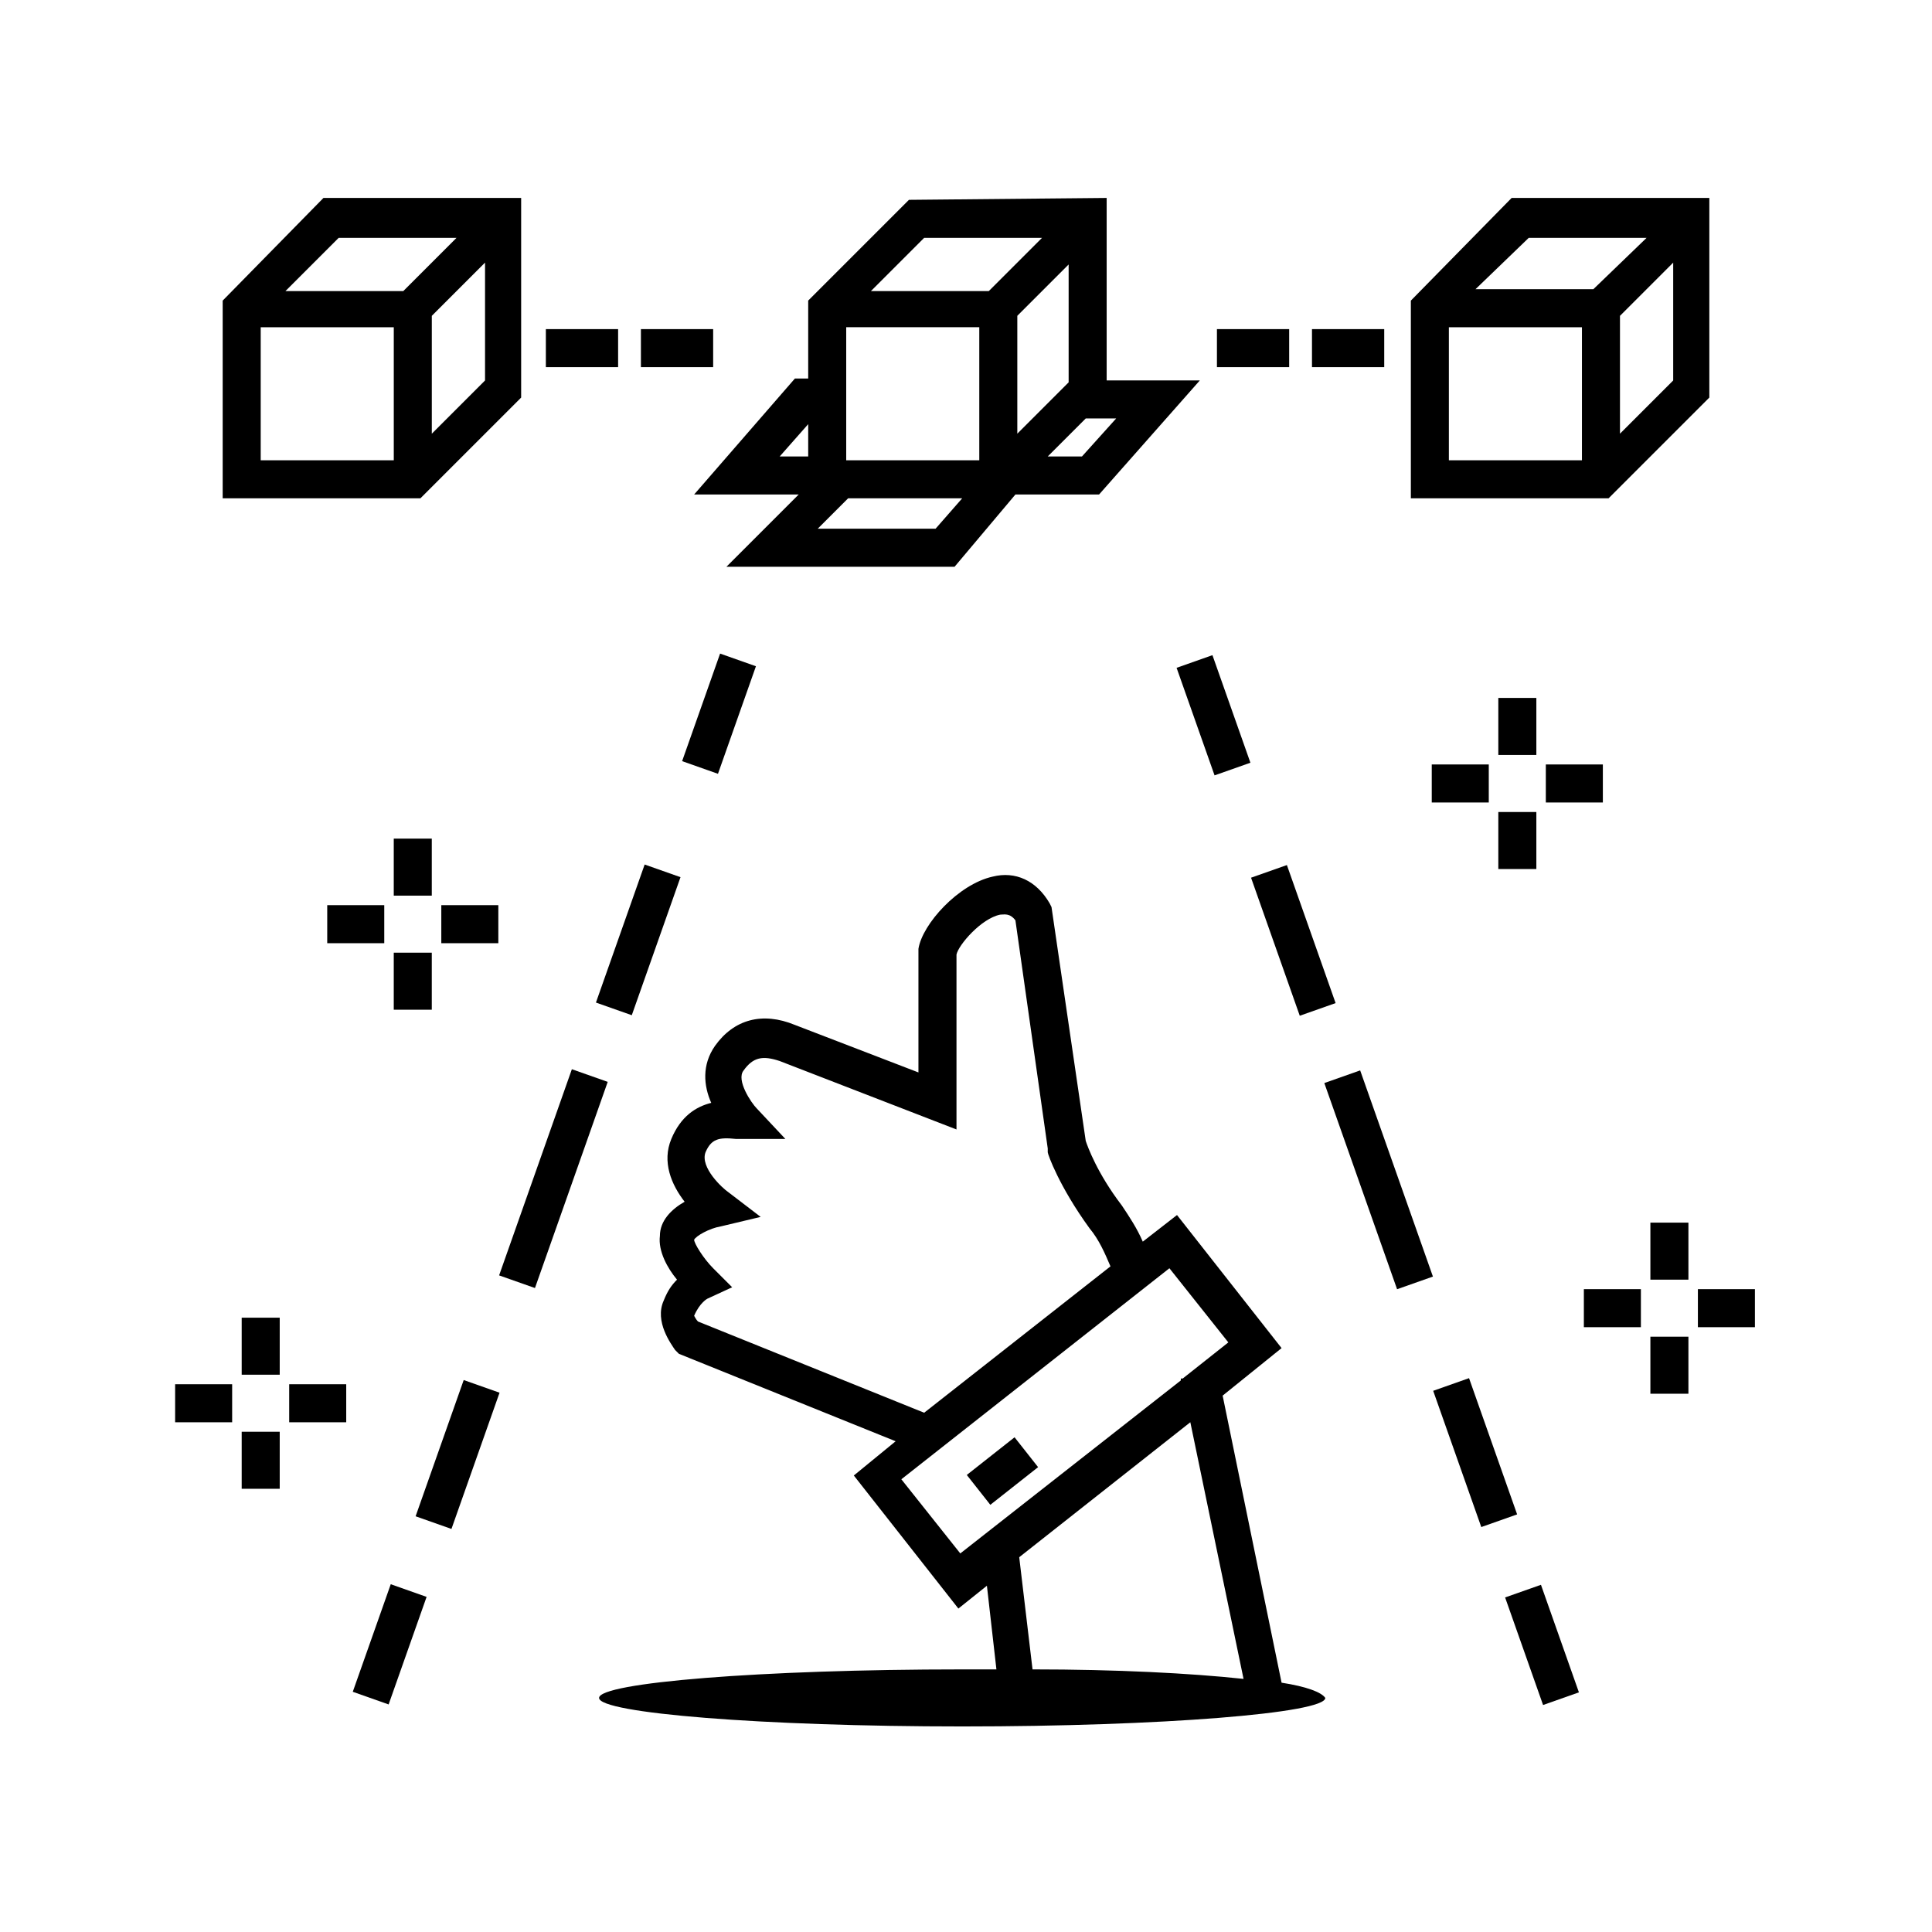 <?xml version="1.0" encoding="UTF-8"?>
<!-- Uploaded to: ICON Repo, www.svgrepo.com, Generator: ICON Repo Mixer Tools -->
<svg fill="#000000" width="800px" height="800px" version="1.1" viewBox="144 144 512 512" xmlns="http://www.w3.org/2000/svg">
 <g>
  <path d="m596.99 249.36v-52.898h-52.395l-26.703 27.203v52.395h52.395zm-23.68 9.574v-31.234l14.105-14.105v31.234zm-24.184-51.895h31.234l-14.105 13.602h-31.234zm-21.16 23.68h35.266v35.266h-35.266z"/>
  <path d="m282.11 249.36v-52.898h-52.395l-26.703 27.203v52.395h52.395zm-23.676 9.574v-31.234l14.105-14.105v31.234zm-24.688-51.895h31.234l-14.105 14.105h-31.234zm-20.656 23.68h35.266v35.266h-35.266z"/>
  <path d="m288.66 231.22h19.145v10.078h-19.145z"/>
  <path d="m491.69 231.22h19.145v10.078h-19.145z"/>
  <path d="m327.95 275.05h27.711l-19.145 19.145h60.457l16.121-19.145h22.168l26.703-30.23h-24.688v-48.363l-52.398 0.504-26.699 26.699v20.656h-3.527zm40.305-44.336h35.266v35.266h-35.266zm58.945-16.625v31.234l-13.602 13.605v-31.234zm-35.266 70.027h-31.234l8.062-8.062h30.23zm38.793-19.145h-9.07l10.078-10.078h8.062zm-41.816-57.938h31.234l-14.105 14.105h-31.234zm-30.73 57.938h-7.559l7.559-8.566z"/>
  <path d="m455.81 320.98 9.5-3.356 10.062 28.504-9.5 3.356z"/>
  <path d="m475.54 376.6 9.5-3.352 12.91 36.582-9.5 3.352z"/>
  <path d="m523.81 512.58 9.5-3.356 12.746 36.105-9.5 3.356z"/>
  <path d="m494.96 431.02 9.5-3.352 19.281 54.637-9.5 3.352z"/>
  <path d="m542.87 567.34 9.5-3.352 10.059 28.504-9.5 3.352z"/>
  <path d="m324.77 345.71 10.062-28.504 9.5 3.356-10.062 28.504z"/>
  <path d="m301.93 409.69 12.91-36.582 9.5 3.352-12.91 36.582z"/>
  <path d="m276.27 481.99 19.281-54.637 9.5 3.352-19.281 54.637z"/>
  <path d="m254.14 545.83 12.746-36.105 9.5 3.356-12.746 36.105z"/>
  <path d="m237.49 592.34 10.062-28.504 9.5 3.356-10.062 28.504z"/>
  <path d="m466.5 231.22h19.145v10.078h-19.145z"/>
  <path d="m313.85 231.22h19.145v10.078h-19.145z"/>
  <path d="m483.63 589.93-15.617-76.074 15.617-12.594-27.711-35.266-9.07 7.055c-1.512-3.527-3.527-6.551-5.543-9.574-6.551-8.566-9.07-15.617-9.574-17.129l-9.07-61.969-0.504-1.008c-3.527-6.047-9.07-8.566-15.113-7.055-9.07 2.016-18.641 12.594-19.648 19.145v32.746l-32.746-12.594c-8.566-3.527-16.121-1.512-21.16 5.543-3.527 5.039-3.023 10.578-1.008 15.113-4.031 1.008-8.062 3.527-10.578 9.574-2.519 6.047 0 12.09 3.527 16.625-3.527 2.016-6.551 5.039-6.551 9.07-0.504 4.031 2.016 8.566 4.535 11.586-1.512 1.512-2.519 3.023-3.527 5.543-2.519 5.543 2.016 11.586 3.023 13.098l1.008 1.008 57.434 23.176-11.082 9.07 27.711 35.266 7.559-6.047 2.519 22.168h-9.07c-53.402 0-96.227 3.527-96.227 7.559s43.328 7.559 96.227 7.559c52.898 0 96.227-3.527 96.227-7.559-1.008-1.516-5.039-3.027-11.586-4.035zm-154.67-95.723c-0.504-0.504-1.008-1.512-1.008-1.512 1.512-3.527 3.527-4.535 3.527-4.535l6.551-3.023-5.039-5.039c-2.519-2.519-5.039-6.551-5.039-7.559 0.504-1.008 4.031-3.023 7.055-3.527l10.578-2.519-8.566-6.551c-1.512-1.008-7.559-6.551-6.047-10.578 1.512-3.527 3.527-4.031 8.062-3.527h13.098l-7.555-8.055c-1.512-1.512-5.543-7.559-3.527-10.078 2.519-3.527 5.039-4.031 9.574-2.519l46.855 18.137v-46.352c0.504-2.519 6.551-9.574 11.586-10.578 1.008 0 2.519-0.504 4.031 1.512l8.566 60.457v1.008c0 0.504 3.023 9.07 11.082 20.152 2.519 3.023 4.031 6.551 5.543 10.078l-49.375 38.793zm53.906 41.816 71.039-55.922 15.617 19.648-12.09 9.574h-0.504v0.504l-58.441 45.848zm31.238 20.656 45.344-35.77 14.105 68.016c-14.105-1.512-33.754-2.519-55.922-2.519z"/>
  <path d="m400.21 534.88 12.66-9.984 6.238 7.91-12.66 9.984z"/>
  <path d="m523.43 346.59h15.113v10.078h-15.113z"/>
  <path d="m541.07 359.19h10.078v15.113h-10.078z"/>
  <path d="m553.66 346.59h15.113v10.078h-15.113z"/>
  <path d="m541.07 328.96h10.078v15.113h-10.078z"/>
  <path d="m190.41 510.84h15.113v10.078h-15.113z"/>
  <path d="m208.05 523.43h10.078v15.113h-10.078z"/>
  <path d="m220.64 510.84h15.113v10.078h-15.113z"/>
  <path d="m208.05 493.2h10.078v15.113h-10.078z"/>
  <path d="m230.72 383.88h15.113v10.078h-15.113z"/>
  <path d="m248.35 396.47h10.078v15.113h-10.078z"/>
  <path d="m260.95 383.88h15.113v10.078h-15.113z"/>
  <path d="m248.35 366.24h10.078v15.113h-10.078z"/>
  <path d="m563.74 485.64h15.113v10.078h-15.113z"/>
  <path d="m581.37 498.24h10.078v15.113h-10.078z"/>
  <path d="m593.96 485.64h15.113v10.078h-15.113z"/>
  <path d="m581.37 468.01h10.078v15.113h-10.078z"/>
 </g>
</svg>